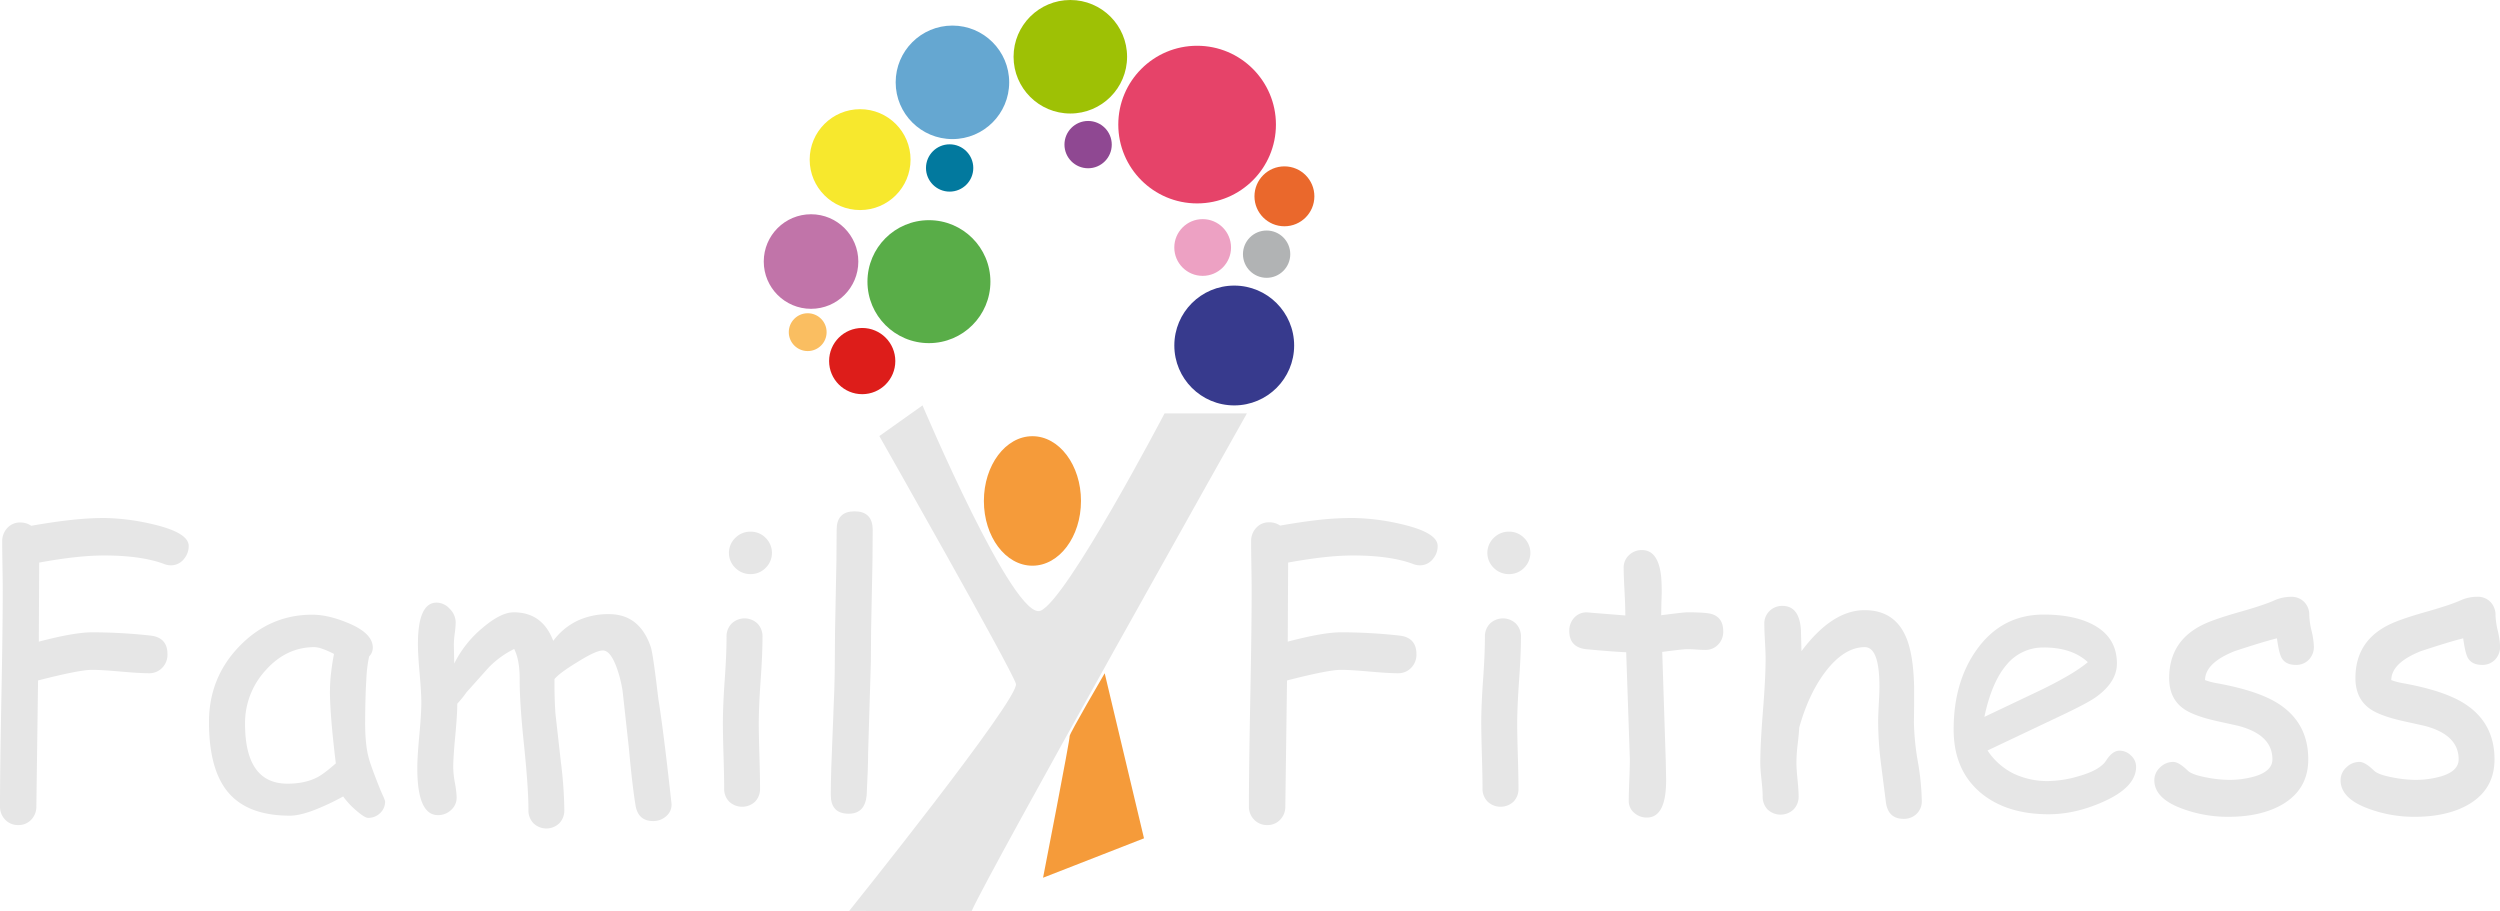 <svg xmlns="http://www.w3.org/2000/svg" xmlns:xlink="http://www.w3.org/1999/xlink" viewBox="0 0 1467.22 534.7"><defs><clipPath id="clip-path"><rect x="480.25" y="225.35" width="269.7" height="321.95" style="fill:none"/></clipPath></defs><title>FF-vecto-white</title><g id="Calque_2" data-name="Calque 2"><g id="Calque_1-2" data-name="Calque 1"><circle cx="702.57" cy="73.12" r="46.26" style="fill:#e64369"/><circle cx="475.99" cy="153.49" r="27.75" style="fill:#c174a9"/><circle cx="628.16" cy="33.31" r="33.31" style="fill:#9ec105"/><circle cx="558.97" cy="48.32" r="33.31" style="fill:#65a7d1"/><circle cx="504.79" cy="93.68" r="29.6" style="fill:#f7e82d"/><circle cx="545.18" cy="165.3" r="36.08" style="fill:#59ad48"/><circle cx="474.03" cy="194.94" r="11.1" style="fill:#fabe61"/><circle cx="506.02" cy="211.91" r="19.43" style="fill:#dd1d1a"/><circle cx="557.33" cy="98.58" r="13.88" style="fill:#02799e"/><circle cx="638.6" cy="84.87" r="13.88" style="fill:#8f4892"/><circle cx="705.83" cy="145.25" r="16.65" style="fill:#eda1c3"/><circle cx="743.36" cy="149.17" r="13.88" style="fill:#b1b3b4"/><circle cx="753.81" cy="115.22" r="17.58" style="fill:#ea682c"/><circle cx="724.36" cy="202.77" r="35.16" style="fill:#373a8d"/><g style="clip-path:url(#clip-path)"><path d="M516.07,255.92l25.35-18s53.75,127.16,69.32,120.5S683.48,242.6,683.48,242.6h48.33s-152.08,270.25-161.51,292c-24.16.26-71.91,0-71.91,0S598.6,409.73,596.24,401.33s-80.17-145.41-80.17-145.41" style="fill:#e6e6e6"/><path d="M627.77,432c.4,1-15.61,83.13-15.61,83.13L671.4,492l-23.07-96.87S627.38,431,627.77,432" style="fill:#f59b3a"/><path d="M634.42,294c0,21-12.76,38-28.5,38s-28.49-17-28.49-38,12.75-38,28.49-38,28.5,17,28.5,38" style="fill:#f59b3a"/></g><path d="M100.22,331.79a11.08,11.08,0,0,1-4.08-.86Q82.82,326,60.91,326a158.2,158.2,0,0,0-16.6,1Q34.8,328,23,330.18l-.22,46.4q20.73-5.47,31.16-5.48A315.82,315.82,0,0,1,88.19,373q10.09,1.06,10.1,10.95a11,11,0,0,1-3.11,8,10.44,10.44,0,0,1-7.74,3.17q-5.58,0-16.76-1t-16.75-1q-7.32,0-31.59,6.23l-1,73.91a10.92,10.92,0,0,1-3,7.79,10.09,10.09,0,0,1-7.63,3.17,10.24,10.24,0,0,1-7.68-3.17A10.8,10.8,0,0,1,0,473.37q0-21.17.81-63.54t.8-63.54q0-4.73-.16-14.23t-.16-14.24a11.33,11.33,0,0,1,3-7.95,9.93,9.93,0,0,1,7.68-3.22,10.85,10.85,0,0,1,6.34,1.93q13.32-2.35,24-3.49A180.45,180.45,0,0,1,60.91,304a131.81,131.81,0,0,1,28.25,3.55q21.59,4.94,21.59,12.89A11.54,11.54,0,0,1,108,328,9.66,9.66,0,0,1,100.22,331.79Z" style="fill:#e6e6e6"/><path d="M216,480q-2,0-7.41-4.73a47.37,47.37,0,0,1-7.2-7.84,136.29,136.29,0,0,1-18.15,8.43q-7.85,2.85-13.11,2.85-25.14,0-36.63-14.18-10.84-13.32-10.85-40.82,0-26,17.89-44.47t42.7-18.48q9.34,0,20.94,4.83,14.61,6,14.61,14.51a7.22,7.22,0,0,1-2.15,5.15A78.91,78.91,0,0,0,215,398.71q-.6,9.35-.7,24-.1,13.32,1.83,21.05,1.06,4.72,6.76,18.91c.5,1.29,1.33,3.18,2.48,5.69l.64,1.83a9.26,9.26,0,0,1-3,7.09A9.94,9.94,0,0,1,216,480Zm-22.34-74.66a91.48,91.48,0,0,1,.59-10q.59-5.43,1.77-11.55a53.59,53.59,0,0,0-6.82-3,15.26,15.26,0,0,0-4.57-1q-16.65,0-28.73,13.59a45.73,45.73,0,0,0-12.09,31.32q0,17.61,6.23,26.42t18.69,8.81q10.32,0,17.51-3.76,3.87-2,10.85-8.16Q193.63,419.55,193.63,405.37Z" style="fill:#e6e6e6"/><path d="M383.28,481.86q-8.82,0-10.32-9.35-1.92-11.82-3.86-33.3l-3.66-33.3a72.33,72.33,0,0,0-3.65-14.5q-3.65-9.68-8-9.67-4,0-14.82,6.77-10.32,6.23-13.54,10-.11,10.1.54,20.19l3.22,28.68a243.63,243.63,0,0,1,2,28,10.76,10.76,0,0,1-2.95,7.79,10.91,10.91,0,0,1-15.15,0,10.76,10.76,0,0,1-2.95-7.79q0-13-2.63-38.4T305,398.6q0-11.39-3.23-17.72a53.64,53.64,0,0,0-15.25,11.17l-12.68,14.18a65.26,65.26,0,0,1-5.47,6.77q0,6.44-1.19,19T266,450.6a55.91,55.91,0,0,0,1,9,55.07,55.07,0,0,1,1,8.38,9.67,9.67,0,0,1-3.27,7.41,11,11,0,0,1-7.68,3q-12.15,0-12.14-27.61,0-6.45,1.18-19.23t1.18-19.23q0-5.69-1-17.08t-1-17.18q0-24.39,11-24.39a10.5,10.5,0,0,1,7.68,3.65,11.36,11.36,0,0,1,3.49,7.95,56.48,56.48,0,0,1-.54,6.34,57,57,0,0,0-.54,6.55l.22,11.28a64.46,64.46,0,0,1,16.43-20.78q10.86-9.3,18.48-9.3,16.86,0,23.2,16.76a38.3,38.3,0,0,1,14.08-11.76,42.7,42.7,0,0,1,18.69-3.92q17.94,0,24.49,19.33,1.29,3.87,4.4,30.19,3,18.48,7.74,61.55a8.68,8.68,0,0,1-2.9,7.31A11.11,11.11,0,0,1,383.28,481.86Z" style="fill:#e6e6e6"/><path d="M445.31,424.17q0,6.45.38,19.28t.37,19.28a10.66,10.66,0,0,1-2.9,7.74,11.1,11.1,0,0,1-15.2,0,10.57,10.57,0,0,1-2.95-7.74q0-6.44-.38-19.28t-.37-19.28q0-10.1,1.07-25.19t1.07-25.19a10.71,10.71,0,0,1,3-7.84,11,11,0,0,1,15.15,0,10.74,10.74,0,0,1,2.95,7.84q0,10.09-1.07,25.19T445.31,424.17Zm-4.83-87.23a12.35,12.35,0,0,1-8.92-3.65,12.2,12.2,0,0,1,0-17.62,12.39,12.39,0,0,1,8.92-3.65,12.21,12.21,0,0,1,8.86,3.65,12.32,12.32,0,0,1,0,17.62A12.17,12.17,0,0,1,440.48,336.94Z" style="fill:#e6e6e6"/><path d="M511.1,388.51l-1.61,53.38q0,8.49-.86,24.93-1.06,10.74-10.52,10.74-10.53,0-10.53-11,0-13,1.18-39.05t1.18-39q0-17,.54-38.84t.54-38.83q0-10.74,10.52-10.74t10.64,10.74q0,17-.54,38.83T511.1,388.51Z" style="fill:#e6e6e6"/><path d="M833.22,331.79a11.08,11.08,0,0,1-4.08-.86Q815.82,326,793.91,326a158.2,158.2,0,0,0-16.6,1q-9.51,1-21.32,3.17l-.22,46.4q20.73-5.47,31.16-5.48A315.82,315.82,0,0,1,821.19,373q10.09,1.06,10.1,10.95a11,11,0,0,1-3.11,8,10.44,10.44,0,0,1-7.74,3.17q-5.58,0-16.76-1t-16.75-1q-7.32,0-31.59,6.23l-1,73.91a10.92,10.92,0,0,1-3,7.79,10.09,10.09,0,0,1-7.63,3.17,10.24,10.24,0,0,1-7.68-3.17,10.8,10.8,0,0,1-3.06-7.79q0-21.17.81-63.54t.8-63.54q0-4.73-.16-14.23t-.16-14.24a11.33,11.33,0,0,1,3-7.95,9.93,9.93,0,0,1,7.68-3.22,10.85,10.85,0,0,1,6.34,1.93q13.32-2.35,24-3.49A180.45,180.45,0,0,1,793.91,304a131.81,131.81,0,0,1,28.25,3.55q21.58,4.94,21.59,12.89A11.54,11.54,0,0,1,841,328,9.66,9.66,0,0,1,833.22,331.79Z" style="fill:#e6e6e6"/><path d="M890.42,424.17q0,6.45.38,19.28t.38,19.28a10.7,10.7,0,0,1-2.9,7.74,11.1,11.1,0,0,1-15.2,0,10.58,10.58,0,0,1-3-7.74q0-6.44-.37-19.28t-.38-19.28q0-10.1,1.07-25.19t1.08-25.19a10.7,10.7,0,0,1,3-7.84,11,11,0,0,1,15.15,0,10.7,10.7,0,0,1,3,7.84q0,10.09-1.07,25.19T890.42,424.17Zm-4.83-87.23a12.35,12.35,0,0,1-8.92-3.65,12.22,12.22,0,0,1,0-17.62,12.39,12.39,0,0,1,8.92-3.65,12.19,12.19,0,0,1,8.86,3.65,12.32,12.32,0,0,1,0,17.62A12.15,12.15,0,0,1,885.59,336.94Z" style="fill:#e6e6e6"/><path d="M1000.8,381.42c-1.51,0-3.28-.07-5.32-.22s-3.81-.21-5.32-.21-6.51.53-14.61,1.61l2.05,63.48.1,4.73.11,5.48q.44,23.52-11.28,23.52a11,11,0,0,1-7.47-2.79,8.92,8.92,0,0,1-3.16-7q0-4.08.32-12.25t.32-12.24l-2.15-62.74q-7.85-.31-23.85-1.82Q921,379.7,921,370.35a11.08,11.08,0,0,1,2.9-7.84,9.7,9.7,0,0,1,7.42-3.12l22.56,1.83q0-5.48-.49-14.66t-.48-13.27a9.85,9.85,0,0,1,3.11-7.46,10.68,10.68,0,0,1,7.63-3q9.68,0,11.28,15.79c.22,2.65.32,5.84.32,9.56l-.21,6.23-.11,6.66q13.32-1.71,15.25-1.72,11.18,0,14.61,1.08,6.56,2.14,6.56,10.1a10.74,10.74,0,0,1-3,7.78A10,10,0,0,1,1000.8,381.42Z" style="fill:#e6e6e6"/><path d="M1117.19,480.57q-9.24,0-10.42-10.1l-3-23.53a199.16,199.16,0,0,1-1.5-23.52q0-3,.37-10.21c.25-4.79.38-8.2.38-10.2q0-23.2-8.6-23.21-12,0-23,14.29-9.89,13-15.47,32.87-.23,4.2-1,10.53a87.32,87.32,0,0,0-.64,10.42q0,3.22.64,9.67c.43,4.29.64,7.52.64,9.67a10.72,10.72,0,0,1-3,7.84,11.1,11.1,0,0,1-15.2,0,10.85,10.85,0,0,1-2.9-7.84c0-2.15-.23-5.38-.7-9.67s-.7-7.52-.7-9.67q0-11.06,1.56-30.67t1.56-30.67q0-3.44-.38-10.2c-.25-4.51-.37-7.92-.37-10.21a10.06,10.06,0,0,1,3.06-7.57,10.47,10.47,0,0,1,7.57-3q9.88,0,10.85,14l.32,12.57q18-24.06,37.06-24.06,17.19,0,24,15.14,4.62,10.1,5.05,29.87V414l-.11,10a149,149,0,0,0,2.31,23.05,148.44,148.44,0,0,1,2.31,22.93,10.2,10.2,0,0,1-3.06,7.68A10.62,10.62,0,0,1,1117.19,480.57Z" style="fill:#e6e6e6"/><path d="M1202.32,477.88q-24.28,0-39.32-12.14-16.44-13.42-16.43-37.6,0-27.92,13.53-46.83,14.72-20.62,39.32-20.63,17.82,0,29.11,6,13.86,7.41,13.86,22.77,0,10.74-12.14,19.55-5.37,3.87-22.78,12l-41,19.45a39.23,39.23,0,0,0,15,13.43,46.05,46.05,0,0,0,20.9,4.51,65.64,65.64,0,0,0,17.4-2.8q12.67-3.54,16.33-9.29t7.84-5.74a9.43,9.43,0,0,1,6.71,2.84,8.92,8.92,0,0,1,3,6.61q0,11.93-19.23,20.52Q1217.89,477.89,1202.32,477.88Zm-2.9-97.86a27.53,27.53,0,0,0-21.81,10.15q-8.7,10.15-13,30.56l33-15.68q19.44-9.45,27.72-16.44Q1216.07,380,1199.42,380Z" style="fill:#e6e6e6"/><path d="M1347.39,390.22q-5.91,0-8.27-4-1.62-2.79-2.8-11.6-8.05,2-24.81,7.52-17.29,6.87-17.4,17a36.32,36.32,0,0,0,6.34,1.72q24.71,4.41,36.73,12.14,17.52,11.28,17.51,32.65,0,17.52-15.14,26.43-12.57,7.31-31.8,7.3a76.9,76.9,0,0,1-26.86-4.72q-16.53-6-16.54-16.76a10.08,10.08,0,0,1,3.39-7.52,10.81,10.81,0,0,1,7.68-3.22q3.32,0,8.59,5.15,2.58,2.47,11.6,4.09a70.87,70.87,0,0,0,12.14,1.29,53.47,53.47,0,0,0,15.9-2.15q10-3.12,10-9.89,0-14.59-20.41-19.76l-11.17-2.47q-14.3-3.12-20.31-7.31-8.7-6-8.7-18.15,0-22.45,21.16-32,6.45-2.91,20.63-6.93t20.3-6.82a23.54,23.54,0,0,1,9.56-1.94,10.19,10.19,0,0,1,7.58,3,10.72,10.72,0,0,1,3,7.84,46.1,46.1,0,0,0,1.34,9.13,45.73,45.73,0,0,1,1.35,9.13,10.73,10.73,0,0,1-3,7.85A10.16,10.16,0,0,1,1347.39,390.22Z" style="fill:#e6e6e6"/><path d="M1456.69,390.22q-5.91,0-8.27-4-1.62-2.79-2.8-11.6-8.05,2-24.81,7.52-17.3,6.87-17.4,17a36.32,36.32,0,0,0,6.34,1.72q24.7,4.41,36.73,12.14Q1464,424.28,1464,445.65q0,17.52-15.14,26.43-12.57,7.31-31.8,7.3a76.9,76.9,0,0,1-26.86-4.72q-16.53-6-16.54-16.76a10.08,10.08,0,0,1,3.39-7.52,10.81,10.81,0,0,1,7.68-3.22q3.32,0,8.59,5.15,2.58,2.47,11.6,4.09a70.77,70.77,0,0,0,12.14,1.29,53.47,53.47,0,0,0,15.9-2.15q10-3.12,10-9.89,0-14.59-20.41-19.76l-11.17-2.47q-14.29-3.12-20.31-7.31-8.7-6-8.7-18.15,0-22.45,21.16-32Q1410,363,1424.14,359t20.3-6.82a23.54,23.54,0,0,1,9.56-1.94,10.19,10.19,0,0,1,7.58,3,10.76,10.76,0,0,1,3,7.84,46.1,46.1,0,0,0,1.34,9.13,45.73,45.73,0,0,1,1.35,9.13,10.73,10.73,0,0,1-3,7.85A10.16,10.16,0,0,1,1456.69,390.22Z" style="fill:#e6e6e6"/></g></g></svg>